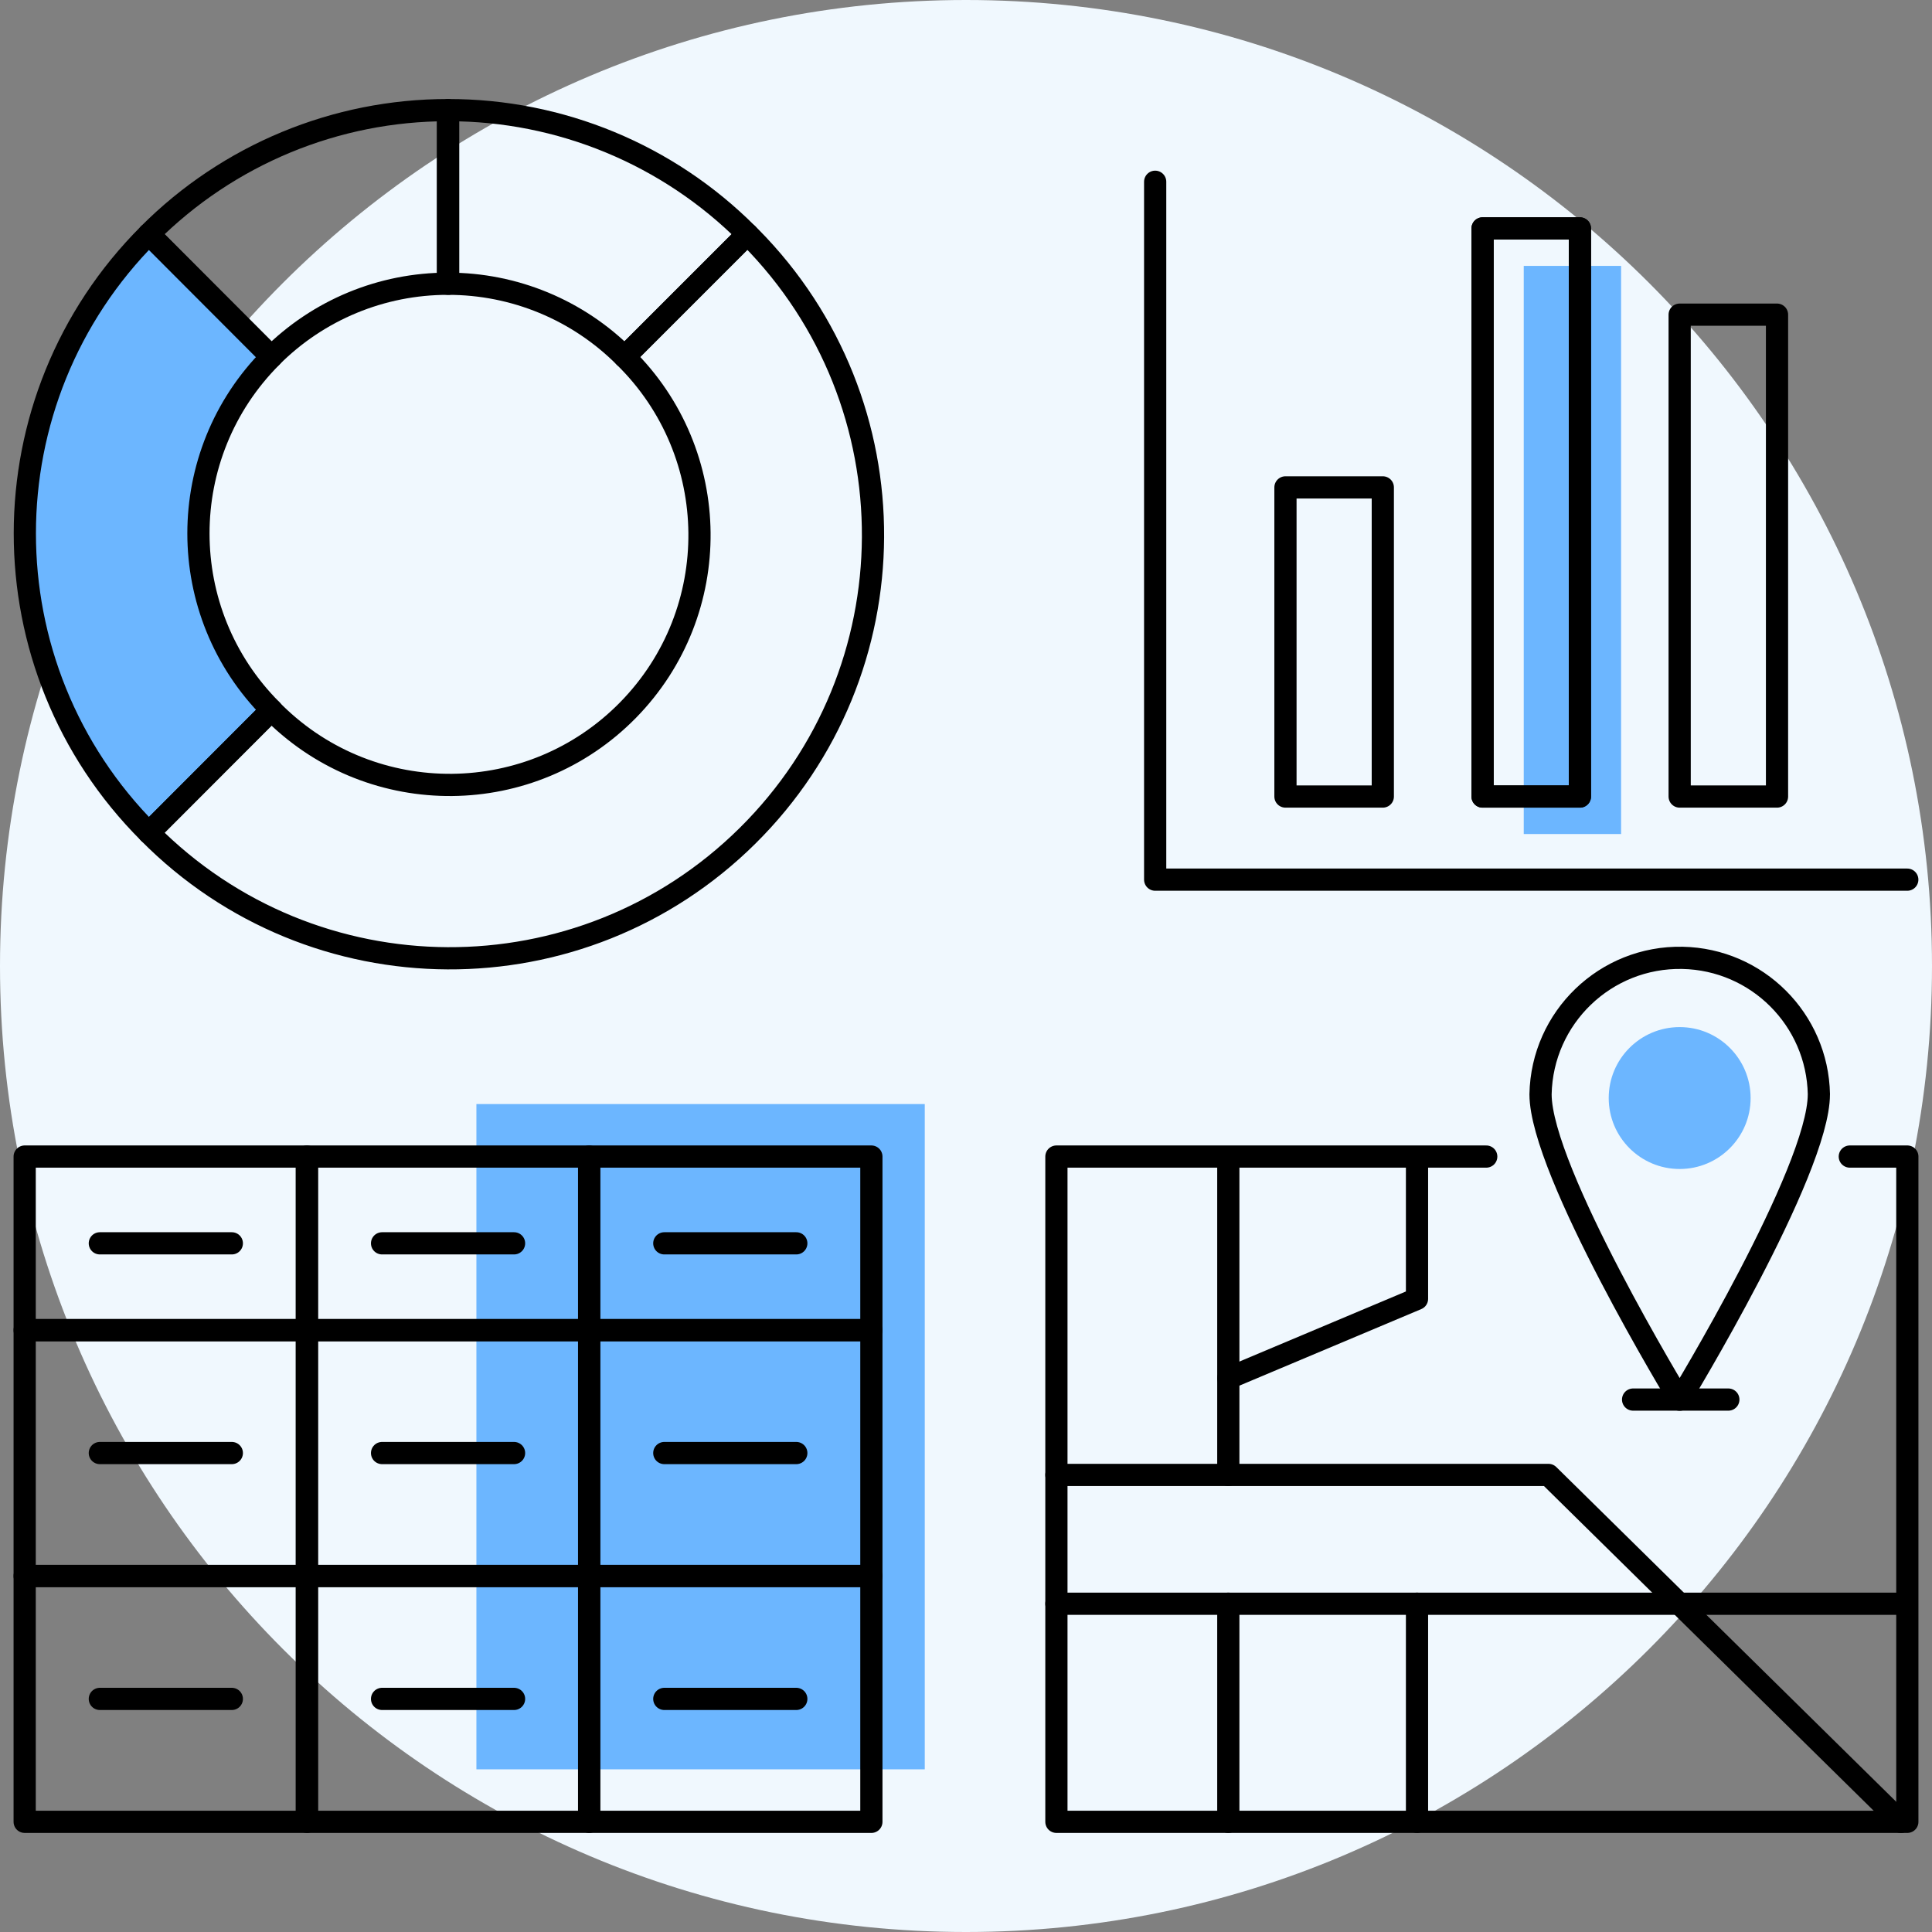 <?xml version="1.0" encoding="UTF-8"?>
<svg xmlns="http://www.w3.org/2000/svg" id="Warstwa_1" data-name="Warstwa 1" width="174" height="174" viewBox="0 0 174 174">
  <rect x="0" y="0" width="174" height="174" fill="#808080" stroke="none"/>
  <defs>
    <style>
      .cls-1 {
        fill: #f0f8fe;
      }

      .cls-2 {
        fill: #6cb6ff;
      }

      .cls-3 {
        fill: none;
        stroke: #000;
        stroke-linecap: round;
        stroke-linejoin: round;
        stroke-width: 2px;
      }
    </style>
  </defs>
  <path class="cls-1" d="m87,0h0c48.049,0,87,38.951,87,87h0c0,48.049-38.951,87-87,87h0C38.951,174,0,135.049,0,87h0C0,38.951,38.951,0,87,0Z"></path>
  <g>
    <path class="cls-2" d="m137.232,23.947h8.768v51.168h-8.768V23.947Z"></path>
    <path class="cls-2" d="m42.906,99.434h40.38v59.915h-40.38v-59.915Z"></path>
    <g>
      <path class="cls-2" d="m24.447,32.141l-11.038-11.057c-14.889,14.878-14.898,39.008-.02,53.897.007.007.013.013.02.02l11.05-11.056c-8.783-8.784-8.783-23.024,0-31.808l-.012.005Z"></path>
      <path class="cls-3" d="m67.311,21.083l-11.057,11.057c8.869,8.698,9.009,22.938.311,31.808-8.698,8.869-22.938,9.009-31.808.311-.105-.103-.21-.208-.313-.313l-11.037,11.055c14.811,14.964,38.949,15.088,53.913.277,14.964-14.811,15.088-38.949.277-53.913-.094-.095-.189-.19-.284-.284l-.002.002Z"></path>
      <path class="cls-3" d="m24.447,32.141l-11.038-11.057c-14.889,14.878-14.898,39.008-.02,53.897.007.007.013.013.02.02l11.05-11.056c-8.783-8.784-8.783-23.024,0-31.808l-.012.005Z"></path>
      <path class="cls-3" d="m56.254,32.141l11.059-11.057c-7.143-7.161-16.845-11.179-26.959-11.166v15.638c5.966-.009,11.688,2.361,15.901,6.586Z"></path>
      <path class="cls-3" d="m40.353,25.556v-15.638c-10.109-.009-19.806,4.009-26.946,11.166l11.038,11.057c4.214-4.226,9.94-6.596,15.908-6.586Z"></path>
    </g>
    <g>
      <path class="cls-3" d="m171.774,79.223h-67.737V16.369"></path>
      <g>
        <path class="cls-3" d="m115.771,43.895h8.768v27.843h-8.768v-27.843Z"></path>
        <path class="cls-3" d="m133.523,20.571h8.768v51.168h-8.768V20.571Z"></path>
        <path class="cls-3" d="m133.523,20.571h8.768v51.168h-8.768V20.571Z"></path>
        <path class="cls-3" d="m151.274,28.339h8.768v43.4h-8.768V28.339Z"></path>
      </g>
    </g>
    <g>
      <path class="cls-3" d="m8.991,111.977h11.888"></path>
      <path class="cls-3" d="m34.409,111.977h11.888"></path>
      <path class="cls-3" d="m2.222,104.162h25.419v15.638H2.222v-15.638Z"></path>
      <path class="cls-3" d="m27.64,104.162h25.419v15.638h-25.419v-15.638Z"></path>
      <path class="cls-3" d="m8.991,130.864h11.888"></path>
      <path class="cls-3" d="m34.409,130.864h11.888"></path>
      <path class="cls-3" d="m2.222,119.792h25.419v22.143H2.222v-22.143Z"></path>
      <path class="cls-3" d="m27.64,119.792h25.419v22.143h-25.419v-22.143Z"></path>
      <path class="cls-3" d="m8.991,153.007h11.888"></path>
      <path class="cls-3" d="m34.409,153.007h11.888"></path>
      <path class="cls-3" d="m2.222,141.935h25.419v22.143H2.222v-22.143Z"></path>
      <path class="cls-3" d="m27.64,141.935h25.419v22.143h-25.419v-22.143Z"></path>
      <path class="cls-3" d="m59.828,111.977h11.888"></path>
      <path class="cls-3" d="m53.059,104.162h25.419v15.638h-25.419v-15.638Z"></path>
      <path class="cls-3" d="m59.828,130.864h11.888"></path>
      <path class="cls-3" d="m53.059,119.792h25.419v22.143h-25.419v-22.143Z"></path>
      <path class="cls-3" d="m59.828,153.007h11.888"></path>
      <path class="cls-3" d="m53.059,141.935h25.419v22.143h-25.419v-22.143Z"></path>
    </g>
    <path class="cls-3" d="m166.597,104.162h5.181v59.915h-76.636v-59.915h38.712"></path>
    <path class="cls-3" d="m95.142,144.435h76.276"></path>
    <path class="cls-3" d="m110.624,164.077v-19.643"></path>
    <path class="cls-3" d="m110.624,132.837v-28.175"></path>
    <path class="cls-3" d="m127.619,164.077v-19.643"></path>
    <path class="cls-3" d="m127.619,104.662v12.314l-16.995,7.154"></path>
    <path class="cls-3" d="m95.142,132.836h44.319l31.731,31.246"></path>
    <g>
      <path class="cls-3" d="m163.811,98.554c0,6.924-12.537,27.505-12.537,27.505,0,0-12.53-20.596-12.53-27.505.136-6.923,5.859-12.424,12.781-12.288,6.731.132,12.156,5.557,12.288,12.288h-.002Z"></path>
      <circle class="cls-2" cx="151.274" cy="98.892" r="6.39"></circle>
    </g>
    <path class="cls-3" d="m147.08,126.048h8.578"></path>
  </g>
</svg>
